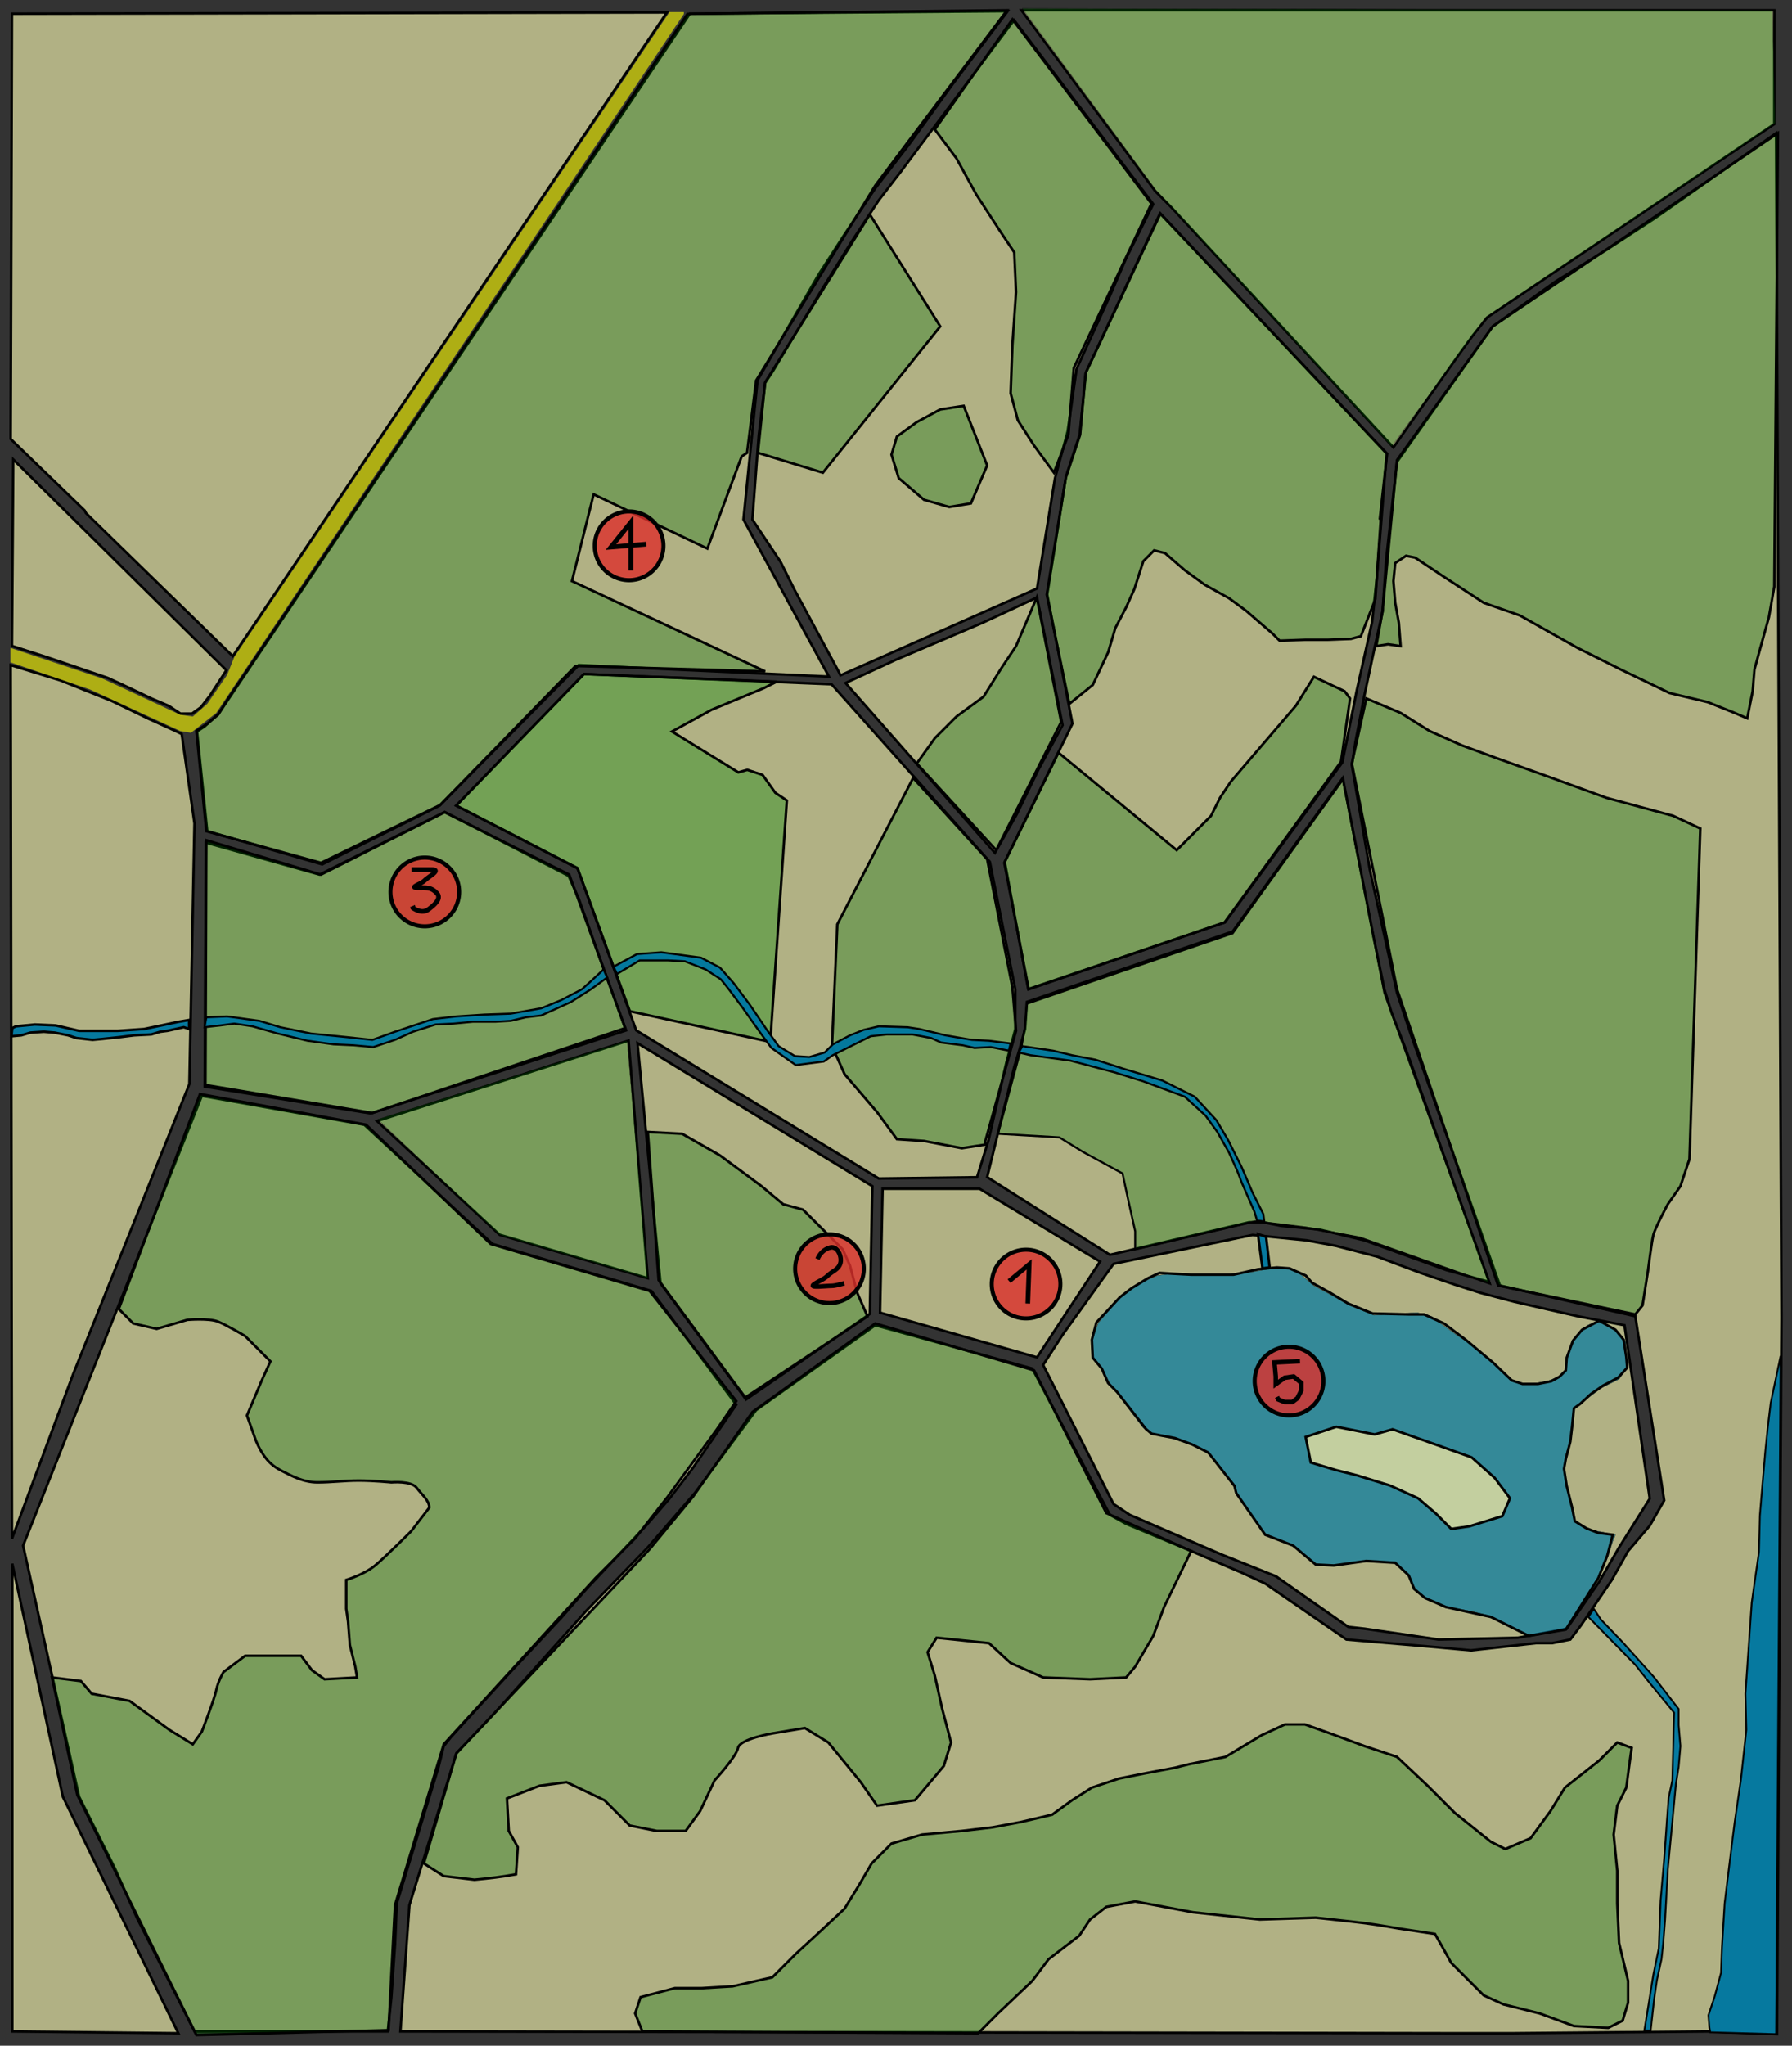 <?xml version="1.0" encoding="UTF-8" standalone="no"?>
<svg
   xmlns:dc="http://purl.org/dc/elements/1.1/"
   xmlns:cc="http://web.resource.org/cc/"
   xmlns:rdf="http://www.w3.org/1999/02/22-rdf-syntax-ns#"
   xmlns="http://www.w3.org/2000/svg"
   xmlns:sodipodi="http://inkscape.sourceforge.net/DTD/sodipodi-0.dtd"
   xmlns:inkscape="http://www.inkscape.org/namespaces/inkscape"
   width="709" height="809" viewBox="18 109 709 809"
   sodipodi:version="0.32"
   inkscape:version="0.42.2"
   sodipodi:docbase="C:\WINDOWS\Desktop\Referat\Wiki"
   sodipodi:docname="karte2.png.svg">
  <rect x="18" y="109" width="709" height="809" fill="#333333" stroke="none"/>
  <g
     inkscape:label="Ebene 1"
     inkscape:groupmode="layer"
     id="layer1"
     style="display:inline">
    <path
       style="fill:#dcdca0;fill-opacity:0.745;fill-rule:evenodd;stroke:#000000;stroke-width:1px;stroke-linecap:butt;stroke-linejoin:miter;stroke-opacity:1"
       d="M 281.833,113.93 L 110.107,368.489 L 52.023,311.92 L 51.518,310.91 L 22.223,282.626 L 22.728,114.436 L 281.833,113.93 z "
       id="path4080" />
    <path
       style="fill:#dcdca0;fill-opacity:0.745;fill-rule:evenodd;stroke:#000000;stroke-width:1px;stroke-linecap:butt;stroke-linejoin:miter;stroke-opacity:1"
       d="M 290.924,114.436 L 104.551,391.217 L 98.995,396.268 L 95.964,398.288 L 100.005,437.684 L 145.462,450.816 L 191.929,427.583 L 246.982,372.024 L 345.977,376.57 L 312.137,314.446 L 317.693,259.392 L 341.937,217.471 L 352.038,201.814 L 364.16,183.631 L 377.797,165.953 L 394.97,142.215 L 416.688,113.425 L 290.924,114.436 z "
       id="path4808" />
    <path
       style="fill:#dcdca0;fill-opacity:0.745;fill-rule:evenodd;stroke:#000000;stroke-width:1px;stroke-linecap:butt;stroke-linejoin:miter;stroke-opacity:1"
       d="M 23.234,290.707 L 107.581,374.045 L 101.015,384.146 L 97.48,388.692 L 93.944,391.217 L 89.398,391.217 L 84.853,388.187 L 77.782,385.156 L 67.175,380.106 L 60.609,377.075 L 36.871,368.994 L 22.728,364.448 L 23.234,290.707 z "
       id="path4810"
       sodipodi:nodetypes="ccccccccccccc" />
    <path
       style="fill:#dcdca0;fill-opacity:0.745;fill-rule:evenodd;stroke:#000000;stroke-width:1px;stroke-linecap:butt;stroke-linejoin:miter;stroke-opacity:1"
       d="M 99.5,442.23 L 144.452,454.857 L 193.949,430.108 L 242.942,455.362 L 246.982,464.453 L 255.064,487.182 L 265.67,516.476 L 164.655,549.306 L 98.995,538.7 L 99.5,442.23 z "
       id="path4812" />
    <path
       style="fill:#dcdca0;fill-opacity:0.745;fill-rule:evenodd;stroke:#000000;stroke-width:1px;stroke-linecap:butt;stroke-linejoin:miter;stroke-opacity:1"
       d="M 22.223,372.024 L 41.921,378.085 L 62.124,386.167 L 76.772,393.238 L 87.883,398.288 L 89.904,399.299 L 94.954,434.654 L 92.934,537.689 L 46.972,652.342 L 22.728,717.497 L 22.223,372.024 z "
       id="path4814"
       sodipodi:nodetypes="ccccccccccc" />
    <path
       style="fill:#dcdca0;fill-opacity:0.745;fill-rule:evenodd;stroke:#000000;stroke-width:1px;stroke-linecap:butt;stroke-linejoin:miter;stroke-opacity:1"
       d="M 249.003,375.56 L 198.495,427.583 L 246.477,452.332 L 269.711,516.476 L 365.675,575.065 L 404.566,574.56 L 409.112,559.913 L 416.183,529.103 L 419.718,515.971 L 419.718,500.314 L 409.617,449.806 L 346.987,379.601 L 249.003,375.56 z "
       id="path1458" />
    <path
       style="fill:#dcdca0;fill-opacity:0.745;fill-rule:evenodd;stroke:#000000;stroke-width:1px;stroke-linecap:butt;stroke-linejoin:miter;stroke-opacity:1"
       d="M 428.305,345.255 L 406.586,355.357 L 372.241,370.004 L 352.543,379.096 L 411.637,446.271 L 420.223,431.118 L 428.81,413.441 L 438.406,395.763 L 428.305,345.255 z "
       id="path1460" />
    <path
       style="fill:#dcdca0;fill-opacity:0.745;fill-rule:evenodd;stroke:#000000;stroke-width:1;stroke-linecap:butt;stroke-linejoin:miter;stroke-miterlimit:4;stroke-dasharray:none;stroke-opacity:1"
       d="M 419.213,116.961 L 374.262,177.065 L 365.675,188.177 L 355.069,204.339 L 343.452,223.027 L 323.754,255.857 L 320.723,260.403 L 318.198,281.111 L 315.673,314.446 L 326.784,331.113 L 332.34,342.225 L 349.513,374.045 L 350.523,376.065 L 428.305,341.72 L 435.376,298.283 L 440.427,279.595 L 443.962,254.847 L 457.094,226.057 L 463.66,210.905 L 474.267,189.692 L 419.213,116.961 z "
       id="path1462" />
    <path
       style="fill:#dcdca0;fill-opacity:0.745;fill-rule:evenodd;stroke:#000000;stroke-width:1px;stroke-linecap:butt;stroke-linejoin:miter;stroke-opacity:1"
       d="M 367.19,579.106 L 405.576,579.106 L 453.227,607.895 L 428.305,645.776 L 366.18,628.098 L 367.19,579.106 z "
       id="path1464"
       sodipodi:nodetypes="cccccc" />
    <path
       style="fill:#dcdca0;fill-opacity:0.745;fill-rule:evenodd;stroke:#000000;stroke-width:1px;stroke-linecap:butt;stroke-linejoin:miter;stroke-opacity:1"
       d="M 266.68,520.517 L 167.18,552.337 L 215.668,597.288 L 274.256,614.461 L 266.68,520.517 z "
       id="path1466" />
    <path
       style="fill:#dcdca0;fill-opacity:0.745;fill-rule:evenodd;stroke:#000000;stroke-width:1px;stroke-linecap:butt;stroke-linejoin:miter;stroke-opacity:1"
       d="M 270.216,521.527 L 279.307,616.481 L 313.147,662.443 L 362.14,628.603 L 363.15,578.096 L 270.216,521.527 z "
       id="path1468" />
    <path
       style="fill:#dcdca0;fill-opacity:0.745;fill-rule:evenodd;stroke:#000000;stroke-width:1px;stroke-linecap:butt;stroke-linejoin:miter;stroke-opacity:1"
       d="M 97.857,542.362 L 162.143,553.791 L 212.857,600.934 L 275.714,619.505 L 309.286,664.505 L 292.143,689.505 L 282.857,701.648 L 273.571,712.362 L 262.143,724.505 L 250,737.362 L 240,748.791 L 219.286,770.934 L 196.429,795.934 L 193.571,799.505 L 191.429,808.076 L 175,861.648 L 174.286,878.076 L 172.857,898.791 L 171.429,912.362 L 95,912.362 L 72.143,867.362 L 63.571,848.076 L 49.286,819.505 L 27.143,720.219 L 97.857,542.362 z "
       id="path1470" />
    <path
       style="fill:#dcdca0;fill-opacity:0.745;fill-rule:evenodd;stroke:#000000;stroke-width:1px;stroke-linecap:butt;stroke-linejoin:miter;stroke-opacity:1"
       d="M 22.857,727.362 L 42.857,819.505 L 88.571,913.076 L 22.857,912.362 L 22.857,727.362 z "
       id="path1472"
       sodipodi:nodetypes="ccccc" />
    <path
       style="fill:#dcdca0;fill-opacity:0.745;fill-rule:evenodd;stroke:#000000;stroke-width:1px;stroke-linecap:butt;stroke-linejoin:miter;stroke-opacity:1"
       d="M 364.286,633.076 L 317.143,666.648 L 292.857,699.505 L 274.286,720.934 L 250,745.934 L 212.857,787.362 L 198.571,802.362 L 180,862.362 L 176.429,912.362 L 596.429,913.076 L 615.714,913.076 L 694.286,912.362 L 721.071,913.434 L 722.857,630.219 L 720.714,161.648 L 672.857,195.219 L 654.286,207.362 L 633.571,220.219 L 608.571,238.076 L 570.714,291.648 L 566.429,330.219 L 565,350.934 L 562.143,363.791 L 557.857,383.791 L 554.286,402.362 L 552.857,411.648 L 560,453.076 L 570.714,501.648 L 576.429,518.791 L 611.429,617.362 L 665,629.505 L 676.429,702.362 L 670.714,712.362 L 662.143,722.362 L 655.714,733.791 L 643.571,751.648 L 639.286,757.362 L 632.143,758.791 L 625.714,758.791 L 600,761.648 L 584.286,760.219 L 550.714,757.362 L 518.571,735.219 L 509.286,730.934 L 489.286,722.362 L 463.571,711.648 L 457.143,708.076 L 426.429,650.219 L 364.286,633.076 z "
       id="path1474"
       sodipodi:nodetypes="ccccccccccccccccccccccccccccccccccccccccccccccccc" />
    <path
       style="fill:#dcdca0;fill-opacity:0.745;fill-rule:evenodd;stroke:#000000;stroke-width:1px;stroke-linecap:butt;stroke-linejoin:miter;stroke-opacity:1"
       d="M 549.286,416.648 L 505.714,477.362 L 424.286,505.219 L 423.571,515.934 L 421.429,523.791 L 419.286,530.934 L 408.571,574.505 L 457.143,605.219 L 512.143,592.362 L 517.857,592.362 L 525,593.791 L 540,595.219 L 557.857,599.505 L 590.357,611.291 L 607.143,615.934 L 575.714,528.076 L 573.571,522.362 L 568.571,509.505 L 565.714,500.219 L 561.429,479.505 L 549.286,416.648 z "
       id="path1478"
       sodipodi:nodetypes="ccccccccccccccccccccc" />
    <path
       style="fill:#dcdca0;fill-opacity:0.745;fill-rule:evenodd;stroke:#000000;stroke-width:1px;stroke-linecap:butt;stroke-linejoin:miter;stroke-opacity:1"
       d="M 476.959,193.372 L 447.673,256.229 L 445.173,280.872 L 439.816,297.301 L 432.316,344.087 L 442.316,395.158 L 415.53,449.801 L 424.816,500.158 L 502.673,473.729 L 549.102,410.515 L 554.816,381.944 L 560.888,354.801 L 562.673,338.015 L 566.602,288.372 L 476.959,193.372 z "
       id="path1480"
       sodipodi:nodetypes="ccccccccccccccc" />
    <path
       style="fill:#dcdca0;fill-opacity:0.745;fill-rule:evenodd;stroke:#000000;stroke-width:1px;stroke-linecap:butt;stroke-linejoin:miter;stroke-opacity:1"
       d="M 422.143,113.076 L 720,113.076 L 720,158.076 L 606.429,234.505 L 600.714,241.648 L 595,249.505 L 569.286,285.934 L 481.429,190.934 L 475,184.505 L 422.143,113.076 z "
       id="path1482" />
    <path
       style="fill:#dcdca0;fill-opacity:0.745;fill-rule:evenodd;stroke:#000000;stroke-width:1px;stroke-linecap:butt;stroke-linejoin:miter;stroke-opacity:1"
       d="M 438.571,636.648 L 458.571,608.791 L 513.571,597.362 L 535,599.505 L 546.429,601.648 L 562.857,605.934 L 580,612.362 L 593.571,617.005 L 603.571,620.219 L 617.143,623.791 L 642.143,629.505 L 660.714,633.076 L 670.714,701.648 L 658.571,720.934 L 650.714,734.505 L 637.857,753.076 L 618.571,756.648 L 587.143,757.362 L 557.857,753.076 L 551.429,752.362 L 522.857,732.362 L 501.429,723.791 L 465,708.076 L 458.571,703.791 L 430.714,648.791 L 438.571,636.648 z "
       id="path1486"
       sodipodi:nodetypes="cccccccccccccccccccccccccc" />
    <path
       style="fill:#0078a0;fill-opacity:0.706;fill-rule:evenodd;stroke:#000000;stroke-width:0.1;stroke-linecap:butt;stroke-linejoin:miter;stroke-opacity:1;stroke-miterlimit:4;stroke-dasharray:none"
       d="M 470.226,673.555 L 457.599,656.887 L 455.074,652.342 L 450.528,645.776 L 450.023,639.21 L 452.548,632.139 L 460.63,622.542 L 466.69,617.492 L 475.782,613.451 L 483.358,612.441 L 493.46,612.946 L 502.046,612.946 L 513.663,611.936 L 524.774,609.915 L 531.34,611.936 L 537.906,617.492 L 545.482,621.532 L 551.543,625.068 L 561.645,629.108 L 567.706,628.603 L 578.817,628.098 L 584.373,629.613 L 586.899,631.634 L 593.97,636.684 L 601.546,641.735 L 605.081,644.766 L 610.132,648.806 L 613.163,652.342 L 616.193,655.372 L 622.254,656.382 L 629.83,655.372 L 634.881,653.352 L 637.406,650.827 L 637.911,646.786 L 638.921,642.745 L 641.447,637.695 L 645.993,633.149 L 650.538,631.129 L 657.104,634.664 L 661.145,639.715 L 661.65,649.816 L 658.619,654.362 L 651.548,657.898 L 645.487,662.443 L 640.437,666.484 L 639.427,677.091 L 637.406,684.667 L 636.901,692.748 L 638.416,698.809 L 640.942,710.931 L 644.982,713.456 L 654.579,715.476 L 657.104,715.981 L 656.094,718.507 L 655.084,721.537 L 650.538,732.649 L 637.406,752.852 L 623.264,755.882 L 608.112,748.306 L 600.536,746.286 L 589.424,744.266 L 581.848,740.73 L 578.312,737.7 L 575.282,732.649 L 573.262,730.124 L 569.726,727.093 L 563.665,726.588 L 558.614,726.083 L 551.038,727.093 L 545.987,728.103 L 538.916,727.598 L 534.371,724.568 L 530.33,720.527 L 518.713,715.476 L 516.188,712.446 L 507.097,699.314 L 506.591,696.283 L 502.551,691.233 L 499.015,686.687 L 494.975,683.151 L 490.429,680.626 L 483.863,678.606 L 478.307,676.585 L 473.256,675.575 L 470.226,673.555 z "
       id="path1494" />
    <path
       style="fill:#008200;fill-opacity:0.353;fill-rule:evenodd;stroke:#000000;stroke-width:1px;stroke-linecap:butt;stroke-linejoin:miter;stroke-opacity:1"
       d="M 267.185,508.9 L 322.744,521.022 L 329.31,425.563 L 324.764,422.532 L 319.713,415.461 L 313.652,413.441 L 310.117,414.451 L 283.853,398.288 L 299.51,389.702 L 320.218,381.116 L 325.269,378.59 L 249.003,375.56 L 198.495,427.583 L 246.477,452.332 L 267.185,508.9 z "
       id="path3142" />
    <path
       style="fill:#007100;fill-opacity:0.314;fill-rule:evenodd;stroke:#000000;stroke-width:1px;stroke-linecap:butt;stroke-linejoin:miter;stroke-opacity:1"
       d="M 320.714,374.505 L 244.286,338.791 L 252.857,304.505 L 297.857,325.934 L 311.429,289.505 L 313.571,288.076 L 317.143,259.505 L 364.286,182.362 L 416.429,113.076 L 290,114.505 L 107.857,385.934 L 104.286,391.648 L 100,395.219 L 95.714,398.076 L 99.643,437.719 L 145,450.219 L 192.143,427.362 L 245.714,372.362 L 320.714,374.505 z "
       id="path5324"
       sodipodi:nodetypes="ccccccccccccccccccc" />
    <path
       style="fill:#007100;fill-opacity:0.314;fill-rule:evenodd;stroke:#000000;stroke-width:1px;stroke-linecap:butt;stroke-linejoin:miter;stroke-opacity:1"
       d="M 317.857,288.076 L 343.571,295.934 L 390,238.076 L 362.143,193.791 L 320.714,260.219 L 317.857,288.076 z "
       id="path5328" />
    <path
       style="fill:#007100;fill-opacity:0.314;fill-rule:evenodd;stroke:#000000;stroke-width:1px;stroke-linecap:butt;stroke-linejoin:miter;stroke-opacity:1"
       d="M 399.286,269.505 L 408.571,293.076 L 406.429,298.076 L 402.143,308.076 L 393.571,309.505 L 383.571,306.648 L 373.571,298.076 L 370.714,288.791 L 372.857,281.648 L 380.714,275.934 L 390,270.934 L 399.286,269.505 z "
       id="path5330" />
    <path
       style="fill:#007100;fill-opacity:0.314;fill-rule:evenodd;stroke:#000000;stroke-width:1px;stroke-linecap:butt;stroke-linejoin:miter;stroke-opacity:1"
       d="M 387.857,160.219 L 396.429,171.648 L 404.286,185.934 L 413.571,200.219 L 419.286,208.791 L 420,224.505 L 418.571,245.219 L 417.857,264.505 L 420.714,275.219 L 427.143,285.219 L 435,295.934 L 440.714,280.934 L 442.857,254.505 L 473.571,189.505 L 418.571,116.648 L 387.857,160.219 z "
       id="path5332" />
    <path
       style="fill:#007100;fill-opacity:0.314;fill-rule:evenodd;stroke:#000000;stroke-width:1px;stroke-linecap:butt;stroke-linejoin:miter;stroke-opacity:1"
       d="M 436.786,406.648 L 483.571,445.219 L 497.143,431.648 L 500.714,424.505 L 505,418.076 L 522.143,398.076 L 530.714,388.076 L 537.857,376.648 L 550,382.362 L 552.143,385.219 L 548.571,410.219 L 502.5,473.791 L 425,500.219 L 415.357,450.219 L 436.786,406.648 z "
       id="path6062"
       sodipodi:nodetypes="ccccccccccccccc" />
    <path
       style="fill:#007100;fill-opacity:0.314;fill-rule:evenodd;stroke:#000000;stroke-width:1px;stroke-linecap:butt;stroke-linejoin:miter;stroke-opacity:1"
       d="M 562.5,364.505 L 567.143,363.791 L 572.143,364.505 L 571.429,355.219 L 570,347.362 L 569.286,338.791 L 570,331.648 L 574.286,328.791 L 577.857,329.505 L 588.571,336.648 L 605,347.362 L 619.286,352.362 L 630.714,358.791 L 642.143,365.219 L 659.286,373.791 L 678.571,383.076 L 693.571,386.648 L 704.286,390.934 L 709.286,393.076 L 711.429,382.362 L 712.143,373.791 L 714.286,365.934 L 717.857,353.076 L 720,340.934 L 721.429,161.648 L 660.357,203.076 L 608.571,238.076 L 570.714,290.934 L 565,350.576 L 562.5,364.505 z "
       id="path6070"
       sodipodi:nodetypes="cccccccccccccccccccccccccccccc" />
    <path
       style="fill:#007100;fill-opacity:0.314;fill-rule:evenodd;stroke:#000000;stroke-width:1px;stroke-linecap:butt;stroke-linejoin:miter;stroke-opacity:1"
       d="M 690.714,436.648 L 686.429,567.362 L 682.857,578.076 L 677.857,585.219 C 677.857,585.219 672.857,594.505 672.143,597.362 C 671.429,600.219 670,611.648 670,611.648 L 667.857,625.219 L 665,628.791 L 610.714,617.362 L 570.714,500.219 L 552.857,410.934 L 558.571,385.219 L 572.143,390.934 L 583.571,398.076 L 596.429,403.791 L 610,408.791 L 630,415.934 L 653.571,424.505 L 680,431.648 L 690.714,436.648 z "
       id="path6072" />
    <path
       style="fill:#007100;fill-opacity:0.314;fill-rule:evenodd;stroke:#000000;stroke-width:0.8;stroke-linecap:butt;stroke-linejoin:miter;stroke-opacity:1;stroke-miterlimit:4;stroke-dasharray:none"
       d="M 412.857,557.362 L 437.143,558.791 L 446.429,564.505 L 462.143,573.076 L 464.286,583.076 L 467.143,595.934 L 467.143,603.076 L 514.643,592.005 L 535,594.505 L 556.071,598.434 L 607.5,616.648 L 565.714,501.648 L 549.286,417.362 L 505.714,478.076 L 424.286,505.934 L 423.571,514.505 L 422.143,523.076 L 417.857,538.791 L 412.857,557.362 z "
       id="path6074"
       sodipodi:nodetypes="ccccccccccccccccccc" />
    <path
       style="fill:#007100;fill-opacity:0.314;fill-rule:evenodd;stroke:#000000;stroke-width:1px;stroke-linecap:butt;stroke-linejoin:miter;stroke-opacity:1"
       d="M 379.286,416.648 L 349.286,474.505 L 347.143,523.076 L 349.286,527.362 L 352.143,533.791 L 365,548.791 L 372.857,559.505 L 383.571,560.219 L 398.571,563.076 L 407.857,561.648 L 407.857,560.219 L 420,516.648 L 418.571,499.505 L 408.571,448.791 L 379.286,416.648 z "
       id="path6076" />
    <path
       style="fill:#007100;fill-opacity:0.314;fill-rule:evenodd;stroke:#000000;stroke-width:1px;stroke-linecap:butt;stroke-linejoin:miter;stroke-opacity:1"
       d="M 428.214,345.219 L 437.857,394.505 L 412.143,445.219 L 380.714,410.934 L 387.857,400.934 L 396.429,392.362 L 407.143,384.505 L 414.286,373.076 L 420,364.505 L 428.214,345.219 z "
       id="path6080"
       sodipodi:nodetypes="cccccccccc" />
    <path
       style="fill:#007100;fill-opacity:0.314;fill-rule:evenodd;stroke:#000000;stroke-width:1px;stroke-linecap:butt;stroke-linejoin:miter;stroke-opacity:1"
       d="M 274.286,556.648 L 287.857,557.362 L 302.857,565.934 L 319.286,578.076 L 327.857,585.219 L 335.714,587.362 L 351.429,603.076 L 354.286,609.505 L 357.143,620.219 L 361.219,629.592 L 312.857,661.648 L 278.571,615.219 L 274.286,556.648 z "
       id="path6082"
       sodipodi:nodetypes="ccccccccccccc" />
    <path
       style="fill:#007100;fill-opacity:0.314;fill-rule:evenodd;stroke:#000000;stroke-width:1px;stroke-linecap:butt;stroke-linejoin:miter;stroke-opacity:1"
       d="M 97.143,541.648 L 65,626.648 L 70.714,632.362 L 80,634.505 L 92.143,630.934 C 92.143,630.934 100.714,630.219 104.286,631.648 C 107.857,633.076 115,637.362 115,637.362 L 125,647.362 L 121.429,655.219 L 115.714,668.791 L 119.286,678.791 C 119.286,678.791 120.714,682.362 122.857,685.219 C 125,688.076 127.143,689.505 130,690.934 C 132.857,692.362 137.857,695.219 143.571,695.219 C 149.286,695.219 154.286,694.505 160,694.505 C 165.714,694.505 172.857,695.219 172.857,695.219 C 172.857,695.219 180.714,694.505 182.857,697.362 C 185,700.219 187.857,702.362 187.857,705.219 L 180.714,714.505 C 180.714,714.505 170.714,724.505 166.429,728.076 C 162.143,731.648 155,733.791 155,733.791 L 155,745.219 L 155.714,750.219 L 156.429,759.505 L 158.571,768.076 L 159.286,772.362 L 146.429,773.076 L 141.429,769.505 L 137.143,763.791 L 125.714,763.791 L 115,763.791 L 106.429,770.219 C 106.429,770.219 104.286,773.791 103.571,777.362 C 102.857,780.934 97.857,793.791 97.857,793.791 L 94.286,798.791 L 85,793.076 L 69.286,781.648 L 54.286,778.791 L 50,773.791 L 38.571,772.362 L 48.571,818.791 L 95.714,913.791 L 171.724,911.857 L 174.286,862.362 L 193.571,798.791 L 253.571,733.076 L 269.286,717.362 L 282.143,700.934 L 301.429,674.505 L 309.286,663.076 L 275,619.505 L 212.143,600.934 L 162.857,553.791 L 97.143,541.648 z "
       id="path6084"
       sodipodi:nodetypes="cccccscccccsssscsscsccccccccccccsccccccccccccccccccccc" />
    <path
       style="fill:#007100;fill-opacity:0.314;fill-rule:evenodd;stroke:#000000;stroke-width:1px;stroke-linecap:butt;stroke-linejoin:miter;stroke-opacity:1"
       d="M 489.286,722.362 L 478.571,744.505 L 474.286,755.934 L 467.143,768.076 L 463.571,772.362 L 449.286,773.076 L 430.714,772.362 L 417.857,766.648 L 409.286,758.791 L 388.571,756.648 L 385,762.362 L 387.857,771.648 L 390.714,784.505 L 394.286,798.076 L 391.429,807.362 L 380,820.934 L 365,823.076 L 358.571,813.791 L 345.714,798.076 L 336.429,792.362 L 323.571,794.505 C 323.571,794.505 310.714,796.648 310,800.219 C 309.286,803.791 300.714,813.076 300.714,813.076 L 295,825.219 L 289.286,833.076 L 277.857,833.076 L 267.143,830.934 L 257.143,820.934 L 242.143,813.791 L 231.429,815.219 L 218.571,820.219 L 219.286,833.076 L 222.857,839.505 L 222.143,850.219 C 222.143,850.219 222.143,850.219 217.857,850.934 C 213.571,851.648 205.714,852.362 205.714,852.362 L 193.571,850.934 L 185.714,845.934 L 198.571,802.362 L 275,721.648 L 292.143,700.934 L 315.714,667.362 L 364.286,632.362 L 427.143,650.934 L 455.714,707.362 L 489.286,722.362 z "
       id="path6088"
       sodipodi:nodetypes="cccccccccccccccccccccsccccccccccccsccccccccccc" />
    <path
       style="fill:#007100;fill-opacity:0.314;fill-rule:evenodd;stroke:#000000;stroke-width:1px;stroke-linecap:butt;stroke-linejoin:miter;stroke-opacity:1"
       d="M 534.286,790.934 L 544.286,794.505 L 557.857,799.505 L 570.714,803.791 L 582.857,815.219 L 593.571,825.934 L 607.857,837.362 L 613.571,840.219 L 623.571,835.934 L 631.429,825.219 L 637.143,815.934 L 650.714,805.219 L 657.857,798.076 L 663.571,800.219 L 662.857,805.219 L 661.429,815.934 L 657.857,823.076 L 656.429,834.505 L 657.857,848.791 L 657.857,861.648 L 658.571,877.362 L 662.143,892.362 L 662.143,900.934 L 660,908.076 L 654.286,910.934 L 640.714,910.219 L 627.143,905.219 L 612.857,901.648 L 605,898.076 L 592.143,885.219 L 588.571,878.791 L 585.714,873.791 L 571.429,871.648 C 571.429,871.648 563.571,870.219 557.857,869.505 C 552.143,868.791 538.571,867.362 538.571,867.362 L 516.429,868.076 L 490,865.219 L 467.143,860.934 L 455.714,863.076 L 449.286,868.076 L 445,874.505 L 432.857,883.791 L 426.429,892.362 L 412.857,905.219 L 405,913.076 L 272.143,912.362 L 269.286,905.219 L 271.429,898.791 L 285,895.219 L 295.714,895.219 L 307.857,894.505 L 323.571,890.934 L 332.857,881.648 L 341.429,873.791 L 352.143,863.791 L 357.857,854.505 L 362.857,845.934 L 370.714,838.076 L 382.857,834.505 L 398.571,833.076 L 410.714,831.648 L 422.143,829.505 L 434.286,826.648 L 442.143,820.934 L 450,815.934 L 460.714,812.362 L 471.429,810.219 L 482.857,808.076 L 488.571,806.648 L 502.857,803.791 L 517.143,795.219 L 526.429,790.934 L 534.286,790.934 z "
       id="path6092" />
    <path
       style="fill:#0078a0;fill-opacity:0.961;fill-rule:evenodd;stroke:#000000;stroke-width:0.7;stroke-linecap:butt;stroke-linejoin:miter;stroke-opacity:1;stroke-miterlimit:4;stroke-dasharray:none"
       d="M 646.429,748.434 L 665,767.362 L 670.357,774.148 L 680.357,786.291 L 679.643,813.076 L 678.214,819.862 L 677.5,829.148 L 676.429,844.148 L 675,860.576 L 674.286,879.505 L 672.143,889.862 L 668.571,912.005 L 671.071,912.005 L 672.5,899.148 L 673.571,892.005 L 675.357,883.791 L 676.071,877.362 L 676.786,868.076 L 677.857,848.434 L 681.071,814.505 L 682.143,807.719 L 682.857,799.505 L 682.143,791.291 L 682.143,784.862 L 672.5,772.362 L 669.643,769.148 L 660,758.434 L 651.429,749.505 L 648.571,745.219 L 646.429,748.434 z "
       id="path6100" />
    <path
       style="fill:#0078a0;fill-opacity:0.961;fill-rule:evenodd;stroke:#000000;stroke-width:0.7;stroke-linecap:butt;stroke-linejoin:miter;stroke-opacity:1;stroke-miterlimit:4;stroke-dasharray:none"
       d="M 722.5,645.219 L 718.571,663.791 L 717.5,672.719 L 716.429,683.076 L 715.357,695.576 L 714.286,708.434 L 713.929,722.719 L 711.071,742.719 L 708.571,778.791 L 708.929,793.076 L 706.786,812.719 L 704.286,829.862 L 702.143,847.005 L 700.357,861.648 L 699.286,879.148 L 698.929,889.148 L 696.429,898.434 L 693.929,905.934 L 694.286,910.576 L 694.643,912.719 L 720,913.434 L 720.714,913.434 L 722.5,645.219 z "
       id="path6831"
       sodipodi:nodetypes="ccccccccccccccccccccccc" />
    <path
       style="fill:#0078a0;fill-opacity:0.961;fill-rule:evenodd;stroke:#000000;stroke-width:0.8;stroke-linecap:butt;stroke-linejoin:miter;stroke-opacity:1;stroke-miterlimit:4;stroke-dasharray:none"
       d="M 260.714,491.291 L 270,486.291 L 279.643,485.576 L 295.357,487.719 L 302.857,491.648 L 308.214,497.719 L 314.643,506.291 L 321.429,516.291 L 326.071,522.719 L 332.5,526.648 L 338.214,527.005 L 344.286,525.219 L 347.5,522.005 L 354.286,518.434 L 359.643,516.291 L 365.714,514.862 L 377.143,515.219 L 381.786,515.934 L 392.143,518.434 L 402.5,520.219 L 409.286,520.576 L 417.857,521.648 L 417.143,524.505 L 410,523.076 L 403.571,523.434 L 398.929,522.362 L 390.357,521.291 L 386.429,519.505 L 378.929,518.076 L 368.929,518.076 L 362.5,518.791 L 353.929,523.076 L 347.5,526.291 L 343.929,528.791 L 332.857,530.219 L 323.214,523.434 L 319.286,518.076 L 315.714,513.076 L 311.429,507.005 L 306.071,499.862 L 303.214,496.291 L 297.143,492.362 L 288.929,489.148 L 282.143,488.791 L 271.071,488.791 L 262.143,494.148 L 260.714,491.291 z "
       id="path6835"
       sodipodi:nodetypes="ccccccccccccccccccccccccccccccccccccccccccccccc" />
    <path
       style="fill:#0078a0;fill-opacity:0.961;fill-rule:evenodd;stroke:#000000;stroke-width:0.8;stroke-linecap:butt;stroke-linejoin:miter;stroke-opacity:1;stroke-miterlimit:4;stroke-dasharray:none"
       d="M 422.5,522.719 L 434.643,524.505 L 442.143,526.291 L 451.429,528.076 L 462.5,531.648 L 477.857,536.291 L 490.714,542.719 L 499.286,552.005 L 503.929,559.862 L 509.286,570.576 L 513.571,580.576 L 517.857,589.148 L 518.214,592.005 L 515.357,591.648 L 514.286,588.076 L 511.786,582.362 L 509.286,576.648 L 507.5,572.005 L 504.286,564.862 L 499.643,556.648 L 495,550.219 L 486.786,542.719 L 470.357,536.648 L 458.929,533.076 L 441.429,528.434 L 425.714,526.291 L 421.071,525.219 L 422.5,522.719 z "
       id="path7563" />
    <path
       style="fill:#0078a0;fill-opacity:0.961;fill-rule:evenodd;stroke:#000000;stroke-width:1px;stroke-linecap:butt;stroke-linejoin:miter;stroke-opacity:1"
       d="M 515.714,597.005 L 517.5,610.576 L 520.357,610.219 L 518.929,598.076 L 515.714,597.005 z "
       id="path7565" />
    <path
       style="fill:#0078a0;fill-opacity:0.961;fill-rule:evenodd;stroke:#000000;stroke-width:1;stroke-linecap:butt;stroke-linejoin:miter;stroke-opacity:1;stroke-miterlimit:4;stroke-dasharray:none"
       d="M 92.857,512.362 L 88.571,513.076 L 83.571,514.148 L 75,515.934 L 64.643,516.648 L 55,516.648 L 49.286,516.648 L 40,514.505 L 31.786,514.148 L 24.286,514.862 L 22.857,515.576 L 22.5,518.791 L 26.429,518.434 L 30,517.362 L 35.357,517.005 L 39.643,517.362 L 45,518.434 L 48.214,519.505 L 54.643,520.219 L 58.571,519.862 L 65.357,519.148 L 71.071,518.434 L 77.857,518.076 L 81.429,517.005 L 84.286,516.648 L 90.714,515.219 L 92.857,515.934 L 92.857,512.362 z "
       id="path7571" />
    <path
       style="fill:none;fill-opacity:0.75;fill-rule:evenodd;stroke:#000000;stroke-width:1px;stroke-linecap:butt;stroke-linejoin:miter;stroke-opacity:1"
       d="M 451.786,632.005 L 461.071,622.005 L 465.714,618.434 L 472.143,614.505 L 476.786,612.362 L 482.5,612.719 L 489.286,613.076 L 498.214,613.076 L 506.071,613.076 L 515.714,610.934 L 523.214,610.219 L 528.214,610.576 L 534.643,613.434 L 537.143,616.291 L 544.286,620.219 L 551.429,624.505 L 561.071,628.434 L 575.357,628.791 L 581.429,628.791 L 589.286,632.362 L 597.857,638.791 L 608.571,647.719 L 616.071,654.862 L 620.357,656.291 L 626.429,656.291 L 631.786,655.219 L 635,653.434 L 637.5,650.934 L 637.857,645.934 L 640.357,639.148 L 643.929,634.862 L 650.714,631.291 L 657.143,634.862 L 660.357,638.791 L 661.429,645.576 L 661.786,649.862 L 658.214,653.791 L 652.143,657.005 L 647.5,660.219 L 643.214,664.148 L 640.714,665.934 L 640,673.076 L 639.286,679.148 L 637.5,685.934 L 636.786,689.862 L 637.857,696.648 L 640,705.219 L 641.071,710.576 L 645.714,713.434 L 650.357,715.219 L 656.071,715.934 L 653.929,724.148 L 650.357,733.076 L 637.5,753.434 L 622.857,755.934 L 607.857,748.434 L 590,744.505 L 581.786,740.934 L 577.5,737.362 L 575.357,732.005 L 570,727.005 L 558.571,726.291 L 545.714,728.076 L 538.571,727.719 L 529.643,720.219 L 518.571,715.934 L 507.143,699.505 L 506.429,696.648 L 496.071,683.434 L 489.643,680.219 L 482.857,677.719 L 477.143,676.648 L 473.571,675.934 L 471.429,674.148 L 460,659.505 L 456.429,655.934 L 453.929,650.219 L 450.357,645.934 L 450,638.791 L 451.786,632.005 z "
       id="path8303"
       sodipodi:nodetypes="cccccccccccccccccccccccccccccccccccccccccccccccccccccccccccccccccccccccccccccccc" />
    <path
       style="fill:#dcdca0;fill-opacity:0.851;fill-rule:evenodd;stroke:#000000;stroke-width:1px;stroke-linecap:butt;stroke-linejoin:miter;stroke-opacity:1;display:inline"
       d="M 534.594,677.271 L 546.716,673.231 L 561.868,676.261 L 568.939,674.241 L 586.112,680.302 L 600.254,685.352 L 609.345,693.434 L 615.406,701.515 L 612.376,708.586 L 599.244,712.627 L 592.173,713.637 L 586.112,707.576 L 579.041,701.515 L 567.929,696.464 L 554.797,692.423 L 546.716,690.403 L 536.614,687.373 L 534.594,677.271 z "
       id="path2228" />
    <path
       style="fill:#007100;fill-opacity:0.314;fill-rule:evenodd;stroke:#000000;stroke-width:0.1;stroke-linecap:butt;stroke-linejoin:miter;stroke-opacity:1;stroke-miterlimit:4;stroke-dasharray:none"
       d="M 167.5,551.648 L 266.071,520.576 L 274.286,614.505 L 215.714,597.362 L 167.5,551.648 z "
       id="path15768" />
    <path
       style="fill:#007100;fill-opacity:0.314;fill-rule:evenodd;stroke:#000000;stroke-width:1px;stroke-linecap:butt;stroke-linejoin:miter;stroke-opacity:1"
       d="M 441.071,387.362 L 450.357,379.862 L 456.429,367.005 L 459.286,357.362 L 463.571,349.148 L 466.786,342.005 L 470.357,330.934 L 474.643,326.648 L 478.929,327.719 L 486.786,334.505 L 494.643,340.219 L 504.286,345.576 L 511.071,350.576 L 521.429,359.505 L 524.286,362.362 L 534.286,362.005 L 543.214,362.005 L 552.5,361.648 L 556.429,360.576 L 562.143,345.934 L 564.286,314.505 L 563.929,314.148 L 566.786,288.434 L 477.143,193.434 L 447.5,256.648 L 445.357,280.934 L 439.643,298.076 L 432.143,344.148 L 441.071,387.362 z "
       id="path15770"
       sodipodi:nodetypes="cccccccccccccccccccccc" />
    <path
       style="fill:#007100;fill-opacity:0.314;fill-rule:evenodd;stroke:#000000;stroke-width:0.1;stroke-linecap:butt;stroke-linejoin:miter;stroke-opacity:1;stroke-miterlimit:4;stroke-dasharray:none"
       d="M 422.5,112.362 L 475.357,184.148 L 568.571,285.576 L 605.714,234.505 L 692.857,176.291 L 720.357,157.719 L 719.286,113.076 L 422.5,112.362 z "
       id="path16500"
       sodipodi:nodetypes="cccccc" />
    <path
       style="fill:#007100;fill-opacity:0.314;fill-rule:evenodd;stroke:#000000;stroke-width:1px;stroke-linecap:butt;stroke-linejoin:miter;stroke-opacity:1"
       d="M 99.643,441.291 L 145,454.862 L 193.929,430.219 L 243.214,454.862 L 265.357,515.576 L 165.357,549.148 L 99.286,538.076 L 99.643,441.291 z "
       id="path17230" />
    <path
       style="fill:#0078a0;fill-opacity:0.961;fill-rule:evenodd;stroke:#000000;stroke-width:0.8;stroke-linecap:butt;stroke-linejoin:miter;stroke-miterlimit:4;stroke-dasharray:none;stroke-opacity:1;display:inline"
       d="M 256.786,492.362 L 251.786,497.005 L 248.214,500.219 L 240,504.505 L 232.143,507.719 L 220,509.862 L 209.643,510.219 L 198.571,510.934 L 189.286,512.005 L 174.286,517.005 L 165.357,520.219 L 155.357,519.148 L 141.071,517.719 L 128.929,515.219 L 120.714,512.719 L 107.857,510.934 L 99.643,511.291 L 98.929,515.219 L 105.357,514.505 L 110.714,513.791 L 117.857,514.862 L 127.857,517.719 L 139.643,520.576 L 150,522.005 L 157.857,522.362 L 165.714,523.076 L 174.286,520.219 L 181.429,517.005 L 190.357,514.148 L 197.5,513.791 L 205,513.076 L 213.929,513.076 L 220,512.719 L 226.071,511.291 L 232.143,510.576 L 243.929,505.219 L 251.786,500.219 L 258.214,495.576 L 256.786,492.362 z "
       id="path7569"
       sodipodi:nodetypes="ccccccccccccccccccccccccccccccccccccccc" />
    <path
       style="fill:#ffff00;fill-opacity:0.603;fill-rule:evenodd;stroke:#000000;stroke-width:0;stroke-linecap:butt;stroke-linejoin:miter;stroke-miterlimit:4;stroke-dasharray:none;stroke-opacity:1"
       d="M 282.857,113.791 L 110.714,368.791 L 107.857,375.934 L 100,387.362 L 94.286,392.362 L 89.286,391.648 L 58.571,377.362 L 22.143,365.219 L 22.143,370.934 L 53.571,381.648 L 89.286,398.076 L 93.571,398.791 L 103.571,390.934 L 288.571,114.505 L 288.571,113.791 L 282.857,113.791 z "
       id="path17237" />
    <path
       sodipodi:type="arc"
       style="fill:#dc312d;fill-opacity:0.808;stroke:#000000;stroke-width:1.5;stroke-miterlimit:4;stroke-dasharray:none;stroke-opacity:1"
       id="path1438"
       sodipodi:cx="425.77930"
       sodipodi:cy="621.53210"
       sodipodi:rx="12.626906"
       sodipodi:ry="12.626906"
       d="M 438.406 621.532 A 12.627 12.627 0 1 1  413.152,621.532 A 12.627 12.627 0 1 1  438.406 621.532 z"
       transform="matrix(1.076,0,0,1.076,-34.173,-51.986)" />
    <path
       sodipodi:type="arc"
       style="fill:#dc312d;fill-opacity:0.808;stroke:#000000;stroke-width:1.5;stroke-miterlimit:4;stroke-dasharray:none;stroke-opacity:1"
       id="path2168"
       sodipodi:cx="425.77930"
       sodipodi:cy="621.53210"
       sodipodi:rx="12.626906"
       sodipodi:ry="12.626906"
       d="M 438.406 621.532 A 12.627 12.627 0 1 1  413.152,621.532 A 12.627 12.627 0 1 1  438.406 621.532 z"
       transform="matrix(1.076,0,0,1.076,-191.252,-343.92)" />
    <path
       transform="matrix(1.076,0,0,1.076,-272.064,-207.044)"
       d="M 438.406 621.532 A 12.627 12.627 0 1 1  413.152,621.532 A 12.627 12.627 0 1 1  438.406 621.532 z"
       sodipodi:ry="12.626906"
       sodipodi:rx="12.626906"
       sodipodi:cy="621.53210"
       sodipodi:cx="425.77930"
       id="path2170"
       style="fill:#dc312d;fill-opacity:0.808;stroke:#000000;stroke-width:1.5;stroke-miterlimit:4;stroke-dasharray:none;stroke-opacity:1"
       sodipodi:type="arc" />
    <path
       sodipodi:type="arc"
       style="fill:#dc312d;fill-opacity:0.808;stroke:#000000;stroke-width:1.5;stroke-miterlimit:4;stroke-dasharray:none;stroke-opacity:1"
       id="path2172"
       sodipodi:cx="425.77930"
       sodipodi:cy="621.53210"
       sodipodi:rx="12.626906"
       sodipodi:ry="12.626906"
       d="M 438.406 621.532 A 12.627 12.627 0 1 1  413.152,621.532 A 12.627 12.627 0 1 1  438.406 621.532 z"
       transform="matrix(1.076,0,0,1.076,-111.955,-58.046)" />
    <path
       transform="matrix(1.076,0,0,1.076,69.873,-13.6)"
       d="M 438.406 621.532 A 12.627 12.627 0 1 1  413.152,621.532 A 12.627 12.627 0 1 1  438.406 621.532 z"
       sodipodi:ry="12.626906"
       sodipodi:rx="12.626906"
       sodipodi:cy="621.53210"
       sodipodi:cx="425.77930"
       id="path1523"
       style="fill:#dc312d;fill-opacity:0.808;stroke:#000000;stroke-width:1.5;stroke-miterlimit:4;stroke-dasharray:none;stroke-opacity:1"
       sodipodi:type="arc" />
    <path
       style="fill:none;fill-opacity:0.75;fill-rule:evenodd;stroke:#000000;stroke-width:1.839;stroke-linecap:butt;stroke-linejoin:miter;stroke-miterlimit:4;stroke-dasharray:none;stroke-opacity:1"
       d="M 417.256,615.627 L 425.212,608.985 L 424.643,624.483"
       id="path3147" />
    <path
       style="fill:none;fill-opacity:0.75;fill-rule:evenodd;stroke:#000000;stroke-width:1.8;stroke-linecap:butt;stroke-linejoin:miter;stroke-opacity:1;stroke-miterlimit:4;stroke-dasharray:none"
       d="M 341.432,606.885 C 342.187,605.055 343.824,603.004 346.482,602.339 C 349.363,601.619 351.152,605.884 350.523,608.4 C 349.853,611.08 347.233,611.691 345.472,613.451 C 343.92,615.003 341.672,615.669 339.916,616.986 C 338.026,618.404 344.624,617.492 346.987,617.492 C 348.467,617.492 350.856,616.777 352.038,616.481"
       id="path3881"
       sodipodi:nodetypes="csssssc" />
    <path
       style="fill:none;fill-opacity:0.75;fill-rule:evenodd;stroke:#000000;stroke-width:1.846;stroke-linecap:butt;stroke-linejoin:miter;stroke-opacity:1;stroke-miterlimit:4;stroke-dasharray:none"
       d="M 180.817,452.884 C 181.951,452.884 186.232,452.884 188.899,452.884 C 192.939,452.884 187.154,455.898 185.868,457.304 C 184.765,458.511 179.513,460.067 183.343,460.067 C 186.595,460.067 188.568,459.706 190.919,462.277 C 193.015,464.571 189.005,467.44 187.888,468.356 C 185.812,470.059 183.846,469.459 181.827,468.356 C 180.711,467.745 181.671,468.013 181.322,467.25"
       id="path3885" />
    <path
       style="fill:none;fill-opacity:0.75;fill-rule:evenodd;stroke:#000000;stroke-width:1.871;stroke-linecap:butt;stroke-linejoin:miter;stroke-opacity:1;stroke-miterlimit:4;stroke-dasharray:none"
       d="M 267.589,334.577 L 267.589,315.527 L 259.713,325.341 L 273.647,324.186"
       id="path4615" />
    <path
       style="fill:none;fill-opacity:0.75;fill-rule:evenodd;stroke:#000000;stroke-width:1.8;stroke-linecap:butt;stroke-linejoin:miter;stroke-opacity:1;stroke-miterlimit:4;stroke-dasharray:none"
       d="M 532.35,647.291 L 522.249,647.796 L 522.754,653.352 L 522.754,656.382 L 526.289,653.857 L 529.825,653.352 L 532.855,655.877 L 532.855,658.908 L 531.34,661.938 L 529.32,663.453 L 526.289,663.453 L 523.764,662.443 L 523.259,661.433"
       id="path4621" />
  </g>
</svg>
